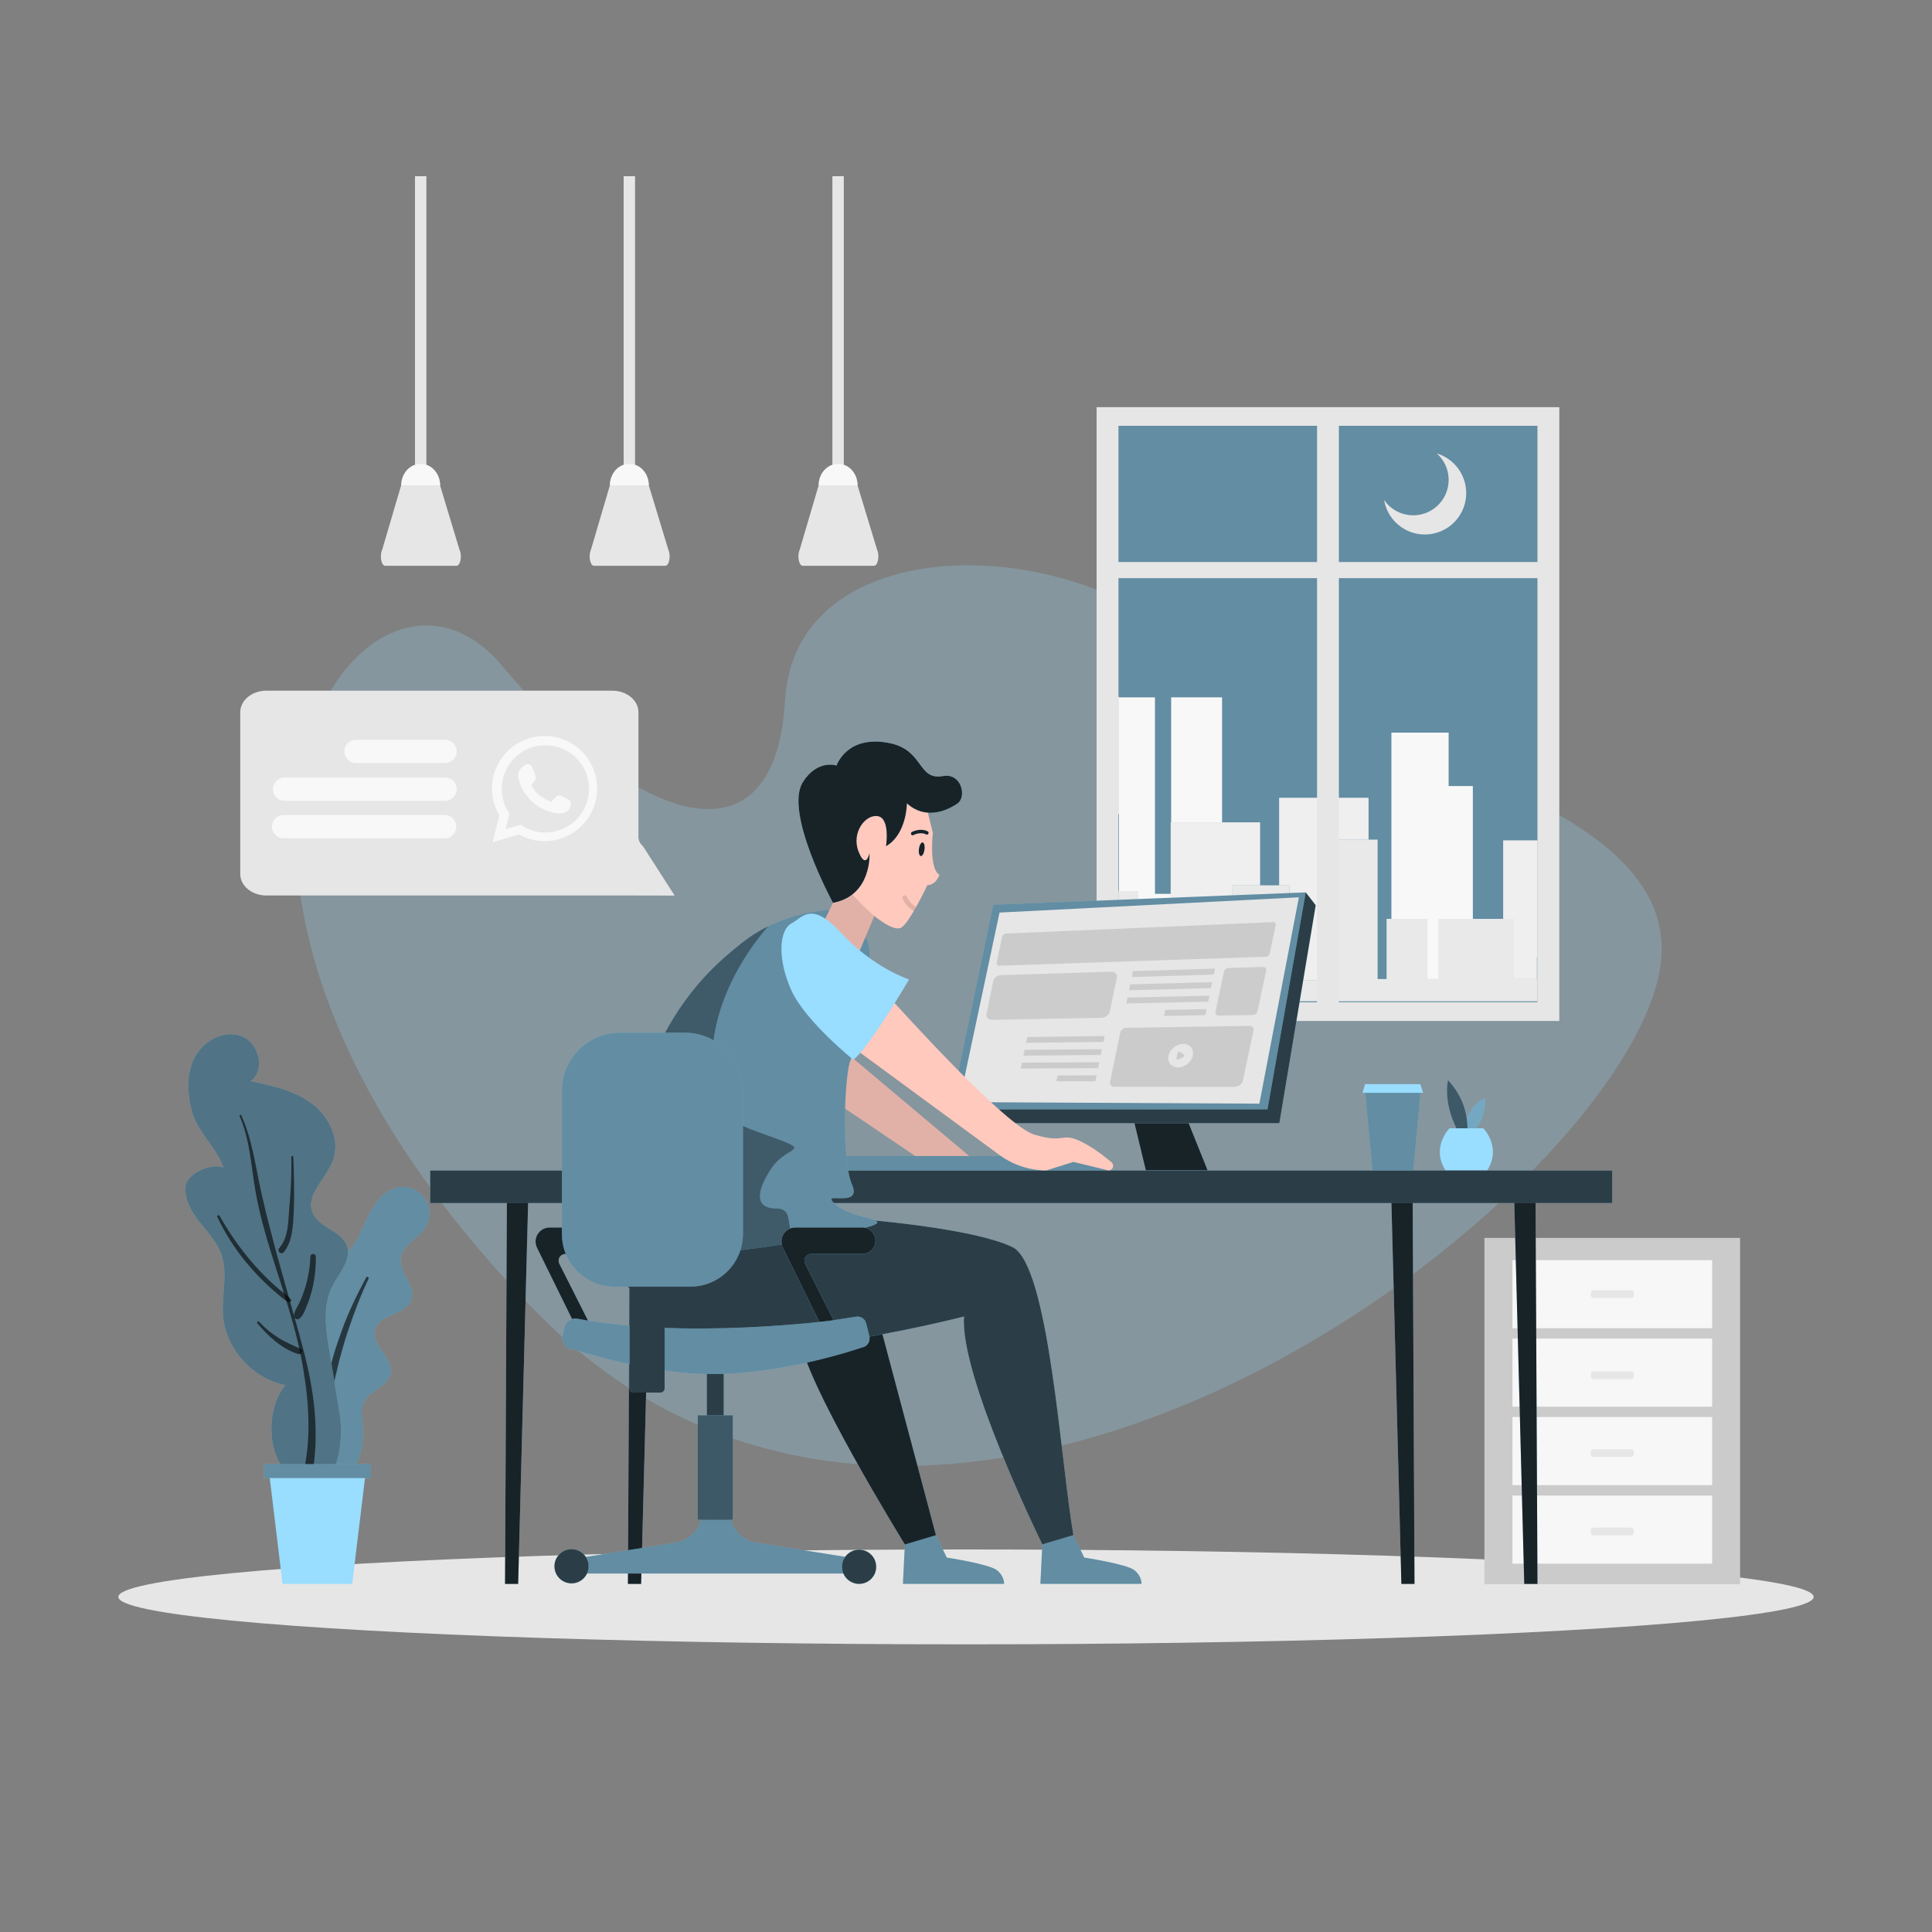 <?xml version="1.0" encoding="utf-8"?>
<!-- Generator: Adobe Illustrator 24.0.0, SVG Export Plug-In . SVG Version: 6.00 Build 0)  -->
<svg version="1.1" id="画布_1_" xmlns="http://www.w3.org/2000/svg" xmlns:xlink="http://www.w3.org/1999/xlink" x="0px" y="0px"
	 viewBox="0 0 2000 2000" style="enable-background:new 0 0 2000 2000;" xml:space="preserve">
<rect x="0" y="0" width="2000" height="2000" fill="#808080" stroke="none"/>
<style type="text/css">
	.st0{fill:#E6E6E6;}
	.st1{opacity:0.24;fill:#99DDFF;enable-background:new    ;}
	.st2{opacity:0.72;fill:#FFFFFF;enable-background:new    ;}
	.st3{opacity:0.72;}
	.st4{fill:#FFFFFF;}
	.st5{opacity:0.12;enable-background:new    ;}
	.st6{opacity:0.84;fill:#FFFFFF;enable-background:new    ;}
	.st7{fill:#99DDFF;}
	.st8{opacity:0.36;enable-background:new    ;}
	.st9{opacity:0.36;fill:#FFFFFF;enable-background:new    ;}
	.st10{opacity:0.12;fill:#FFFFFF;enable-background:new    ;}
	.st11{opacity:0.24;enable-background:new    ;}
	.st12{opacity:0.6;enable-background:new    ;}
	.st13{opacity:0.84;}
	.st14{opacity:0.72;enable-background:new    ;}
	.st15{opacity:0.12;fill:#070707;enable-background:new    ;}
	.st16{opacity:0.12;}
	.st17{fill:#070707;}
	.st18{opacity:0.84;enable-background:new    ;}
	.st19{fill:#FFC9BD;}
	.st20{clip-path:url(#SVGID_2_);}
	.st21{clip-path:url(#SVGID_4_);}
	.st22{opacity:0.48;enable-background:new    ;}
	.st23{fill-rule:evenodd;clip-rule:evenodd;fill:#99DDFF;}
</style>
<g id="元素-阴影">
	<ellipse class="st0" cx="1000" cy="1653.1" rx="877.5" ry="49.1"/>
</g>
<g id="背景-详细">
	<path class="st1" d="M1220.9,660.9c-127.3-109.7-398.5-110-408.3,64.6s-151.8,132.1-293.3-36.8s-416.3,207,35.5,669.1
		c424.7,434.4,1140.7-129.9,1164.7-362.9C1738.3,811.8,1348.2,770.6,1220.9,660.9z"/>
	<rect x="861.7" y="182.4" class="st0" width="11.8" height="359.5"/>
	<path class="st0" d="M867.6,480.2c-11.1,0-20.1,9.9-20.1,22.2h40.2C887.7,490.1,878.7,480.2,867.6,480.2L867.6,480.2z"/>
	<path class="st0" d="M887.7,502.3h-40.2l-19.7,66.9c-2.8,6.1-0.8,16.5,3.2,16.5h73.8c4,0,6-10.4,3.2-16.5L887.7,502.3z"/>
	<path class="st2" d="M867.6,480.2c-11.1,0-20.1,9.9-20.1,22.2h40.2C887.7,490.1,878.7,480.2,867.6,480.2L867.6,480.2z"/>
	<rect x="645.6" y="182.4" class="st0" width="11.8" height="359.5"/>
	<path class="st0" d="M651.5,480.2c-11.1,0-20.1,9.9-20.1,22.2h40.2C671.6,490.1,662.6,480.2,651.5,480.2z"/>
	<path class="st0" d="M671.6,502.3h-40.2l-19.7,66.9c-2.8,6.1-0.8,16.5,3.2,16.5h73.8c4,0,6-10.4,3.2-16.5L671.6,502.3z"/>
	<path class="st2" d="M651.5,480.2c-11.1,0-20.1,9.9-20.1,22.2h40.2C671.6,490.1,662.6,480.2,651.5,480.2z"/>
	<rect x="429.6" y="182.4" class="st0" width="11.8" height="359.5"/>
	<path class="st0" d="M435.5,480.2c-11.1,0-20.1,9.9-20.1,22.2h40.2C455.5,490.1,446.5,480.2,435.5,480.2z"/>
	<path class="st0" d="M455.5,502.3h-40.2l-19.7,66.9c-2.8,6.1-0.8,16.5,3.1,16.5h73.9c4,0,6-10.4,3.1-16.5L455.5,502.3z"/>
	<path class="st2" d="M435.5,480.2c-11.1,0-20.1,9.9-20.1,22.2h40.2C455.5,490.1,446.5,480.2,435.5,480.2z"/>
	<g id="Facebook">
		<path id="Shape-214" class="st0" d="M275.6,927h375l47.8,0.1L665.6,876c-2.9-2.4-4.6-5.9-4.7-9.6V737.3
			c0-12.3-12.1-22.3-26.9-22.3H275.6c-14.8,0-26.9,10-26.9,22.3v167.5C248.7,917,260.8,927,275.6,927z"/>
		<path id="Shape-216" class="st2" d="M461.1,789.9h-92.9c-6.7-0.2-11.9-5.7-11.7-12.4c0.2-6.4,5.3-11.5,11.7-11.7h92.9
			c6.7,0.2,11.9,5.7,11.7,12.4C472.6,784.6,467.5,789.7,461.1,789.9L461.1,789.9z"/>
		<path id="Shape-217" class="st2" d="M461.1,829H294.3c-6.7-0.2-11.9-5.7-11.7-12.4c0.2-6.4,5.3-11.5,11.7-11.7h166.8
			c6.7,0.2,11.9,5.7,11.7,12.4C472.6,823.7,467.5,828.8,461.1,829z"/>
		<path id="Shape-218" class="st2" d="M460.4,867.8H293.6c-6.7,0-12.1-5.4-12.1-12c0-6.7,5.4-12.1,12-12.1l0,0h166.8
			c6.7,0,12,5.4,12,12S467.1,867.8,460.4,867.8L460.4,867.8z"/>
	</g>
	<g id="Shape-19" class="st3">
		<path id="Path_831" class="st4" d="M563.8,761.9c-30.1,0-54.5,24.4-54.5,54.4c0,9.8,2.6,19.4,7.6,27.8l-6.9,27.7l27.3-7.9
			c26.3,14.6,59.5,5.1,74-21.2c14.6-26.3,5.1-59.5-21.2-74C582.2,764.3,573.1,761.9,563.8,761.9L563.8,761.9z M564.5,861.8
			c-9.2,0-18.1-2.8-25.6-8l-15.5,4.5l4-16c-14.2-20.5-9-48.7,11.5-62.9s48.7-9,62.9,11.5s9,48.7-11.5,62.9
			C582.6,859,573.7,861.8,564.5,861.8L564.5,861.8z"/>
		<path id="Path_832" class="st4" d="M550.1,812.1l1.9-2.2c1.1-1.2,2.7-2.4,2.7-4.2c0-1.7-0.4-3.4-1.1-4.9l-1.2-3
			c-0.6-1.9-1.5-3.8-2.6-5.4c-1.5-1.4-3.7-1.8-5.5-0.9c0,0-10.7,5.1-7.4,15.4c4.9,18.1,19.9,31.7,38.4,34.9c0,0,11.5,1.7,14.6-5.3
			c0.7-1.7,1.1-3.5,1-5.3c-0.2-1.5-1.2-2.8-2.5-3.4c-1.7-1-3.2-1.9-5.1-2.8c-1.7-0.8-3.6-2-5.5-1.5c-1.3,0.6-2.5,1.5-3.4,2.7
			c-1.3,1.3-2.5,2.6-3.8,3.9C570.6,830.2,554.4,824.2,550.1,812.1z"/>
	</g>
	<g id="_编组_">
		<rect x="1536.7" y="1281.5" class="st0" width="264.6" height="358.5"/>
		<rect x="1536.7" y="1281.5" class="st5" width="264.6" height="358.5"/>
		<rect x="1565.7" y="1304.5" class="st6" width="206.7" height="70.5"/>
		<path class="st0" d="M1691.4,1339.7c0,2.2-1,4-2.3,4H1649c-1.3,0-2.3-1.8-2.3-4l0,0c0-2.2,1-4,2.3-4h40.2
			C1690.4,1335.7,1691.4,1337.5,1691.4,1339.7L1691.4,1339.7z"/>
		<rect x="1565.7" y="1385.7" class="st6" width="206.7" height="70.5"/>
		<path class="st0" d="M1691.4,1423.6c0,2.2-1,4-2.3,4H1649c-1.3,0-2.3-1.8-2.3-4l0,0c0-2.2,1-4,2.3-4h40.2
			C1690.4,1419.6,1691.4,1421.4,1691.4,1423.6L1691.4,1423.6z"/>
		<rect x="1565.7" y="1466.9" class="st6" width="206.7" height="70.5"/>
		<path class="st0" d="M1691.4,1504.2c0,2.2-1,4-2.3,4H1649c-1.3,0-2.3-1.8-2.3-4l0,0c0-2.2,1-4,2.3-4h40.2
			C1690.4,1500.2,1691.4,1502,1691.4,1504.2L1691.4,1504.2z"/>
		<rect x="1565.7" y="1548.2" class="st6" width="206.7" height="70.5"/>
		<path class="st0" d="M1691.4,1585.4c0,2.2-1,4-2.3,4H1649c-1.3,0-2.3-1.8-2.3-4l0,0c0-2.2,1-4,2.3-4h40.2
			C1690.4,1581.4,1691.4,1583.2,1691.4,1585.4L1691.4,1585.4z"/>
	</g>
	<rect x="1157.8" y="440.8" class="st7" width="433.8" height="596.7"/>
	<rect x="1157.8" y="440.8" class="st8" width="433.8" height="596.7"/>
	<polygon class="st0" points="1265,851.3 1265,722 1244.4,722 1212.5,722 1212.5,851.3 	"/>
	<polygon class="st0" points="1158.4,922.4 1178.4,922.4 1178.4,975.2 1211.9,975.2 1211.9,925.4 1195.5,925.4 1195.5,722 
		1158.4,722 1157.8,720.9 1157.8,842.6 1158.4,842.6 	"/>
	<polygon class="st0" points="1212.5,851.3 1211.9,851.3 1211.9,925.4 1211.9,975.2 1215.8,975.2 1215.8,940.4 1275.3,940.4 
		1275.3,916.5 1304.4,916.5 1304.4,851.3 1275.7,851.3 1265,851.3 	"/>
	<polygon class="st0" points="1334.8,1014.6 1384.4,1014.6 1384.4,869.2 1416.7,869.2 1416.7,825.9 1324.2,825.9 1324.2,916.5 
		1334.8,916.5 	"/>
	<polygon class="st0" points="1556.1,951.2 1566.5,951.2 1566.5,1013.5 1590.8,1013.5 1590.8,990.7 1591.6,990.7 1591.6,870 
		1556.1,870 	"/>
	<polygon class="st0" points="1477.1,1013.5 1489.4,1013.5 1489.4,951.2 1524.6,951.2 1524.6,813.8 1507.9,813.8 1499.5,813.8 
		1499.5,758.4 1440.5,758.4 1440.5,777 1440.5,951.2 1477.1,951.2 	"/>
	<polygon class="st0" points="1590.8,1013.5 1566.5,1013.5 1566.5,951.2 1556.1,951.2 1524.6,951.2 1489.4,951.2 1489.4,1013.5 
		1477.1,1013.5 1477.1,951.2 1440.5,951.2 1435.4,951.2 1435.4,1008.5 1435.4,1013.5 1426.1,1013.5 1426.1,1008.5 1426.1,869.2 
		1416.7,869.2 1384.4,869.2 1384.4,1014.6 1334.8,1014.6 1334.8,916.5 1324.2,916.5 1304.4,916.5 1275.3,916.5 1275.3,940.4 
		1215.8,940.4 1215.8,975.2 1211.9,975.2 1178.4,975.2 1178.4,922.4 1158.4,922.4 1157.8,922.4 1157.8,1036.5 1591.6,1036.5 
		1591.6,990.7 1590.8,990.7 	"/>
	<polygon class="st2" points="1265,851.3 1265,722 1244.4,722 1212.5,722 1212.5,851.3 	"/>
	<polygon class="st2" points="1158.4,922.4 1178.4,922.4 1178.4,975.2 1211.9,975.2 1211.9,925.4 1195.5,925.4 1195.5,722 
		1158.4,722 1157.8,720.9 1157.8,842.6 1158.4,842.6 	"/>
	<polygon class="st9" points="1212.5,851.3 1211.9,851.3 1211.9,925.4 1211.9,975.2 1215.8,975.2 1215.8,940.4 1275.3,940.4 
		1275.3,916.5 1304.4,916.5 1304.4,851.3 1275.7,851.3 1265,851.3 	"/>
	<polygon class="st9" points="1334.8,1014.6 1384.4,1014.6 1384.4,869.2 1416.7,869.2 1416.7,825.9 1324.2,825.9 1324.2,916.5 
		1334.8,916.5 	"/>
	<polygon class="st9" points="1556.1,951.2 1566.5,951.2 1566.5,1013.5 1590.8,1013.5 1590.8,990.7 1591.6,990.7 1591.6,870 
		1556.1,870 	"/>
	<polygon class="st2" points="1477.1,1013.5 1489.4,1013.5 1489.4,951.2 1524.6,951.2 1524.6,813.8 1507.9,813.8 1499.5,813.8 
		1499.5,758.4 1440.5,758.4 1440.5,777 1440.5,951.2 1477.1,951.2 	"/>
	<polygon class="st10" points="1590.8,1013.5 1566.5,1013.5 1566.5,951.2 1556.1,951.2 1524.6,951.2 1489.4,951.2 1489.4,1013.5 
		1477.1,1013.5 1477.1,951.2 1440.5,951.2 1435.4,951.2 1435.4,1008.5 1435.4,1013.5 1426.1,1013.5 1426.1,1008.5 1426.1,869.2 
		1416.7,869.2 1384.4,869.2 1384.4,1014.6 1334.8,1014.6 1334.8,916.5 1324.2,916.5 1304.4,916.5 1275.3,916.5 1275.3,940.4 
		1215.8,940.4 1215.8,975.2 1211.9,975.2 1178.4,975.2 1178.4,922.4 1158.4,922.4 1157.8,922.4 1157.8,1036.5 1591.6,1036.5 
		1591.6,990.7 1590.8,990.7 	"/>
	<path class="st0" d="M1135.2,421.5v635.4h479V421.5H1135.2z M1386,598.5h205.6v439H1386V598.5z M1386,440.8h205.6v141H1386V440.8z
		 M1157.8,598.5h205.6v439.1h-205.6V598.5z M1157.8,440.8h205.6v141h-205.6V440.8z"/>
	<path class="st0" d="M1487.4,469.4c15.1,13.5,16.4,36.7,2.9,51.8s-36.7,16.4-51.8,2.9c-2.1-1.9-4-4.1-5.7-6.4
		c4,23.3,26.1,39,49.4,35s39-26.1,35-49.4C1514.5,487.2,1502.9,474.1,1487.4,469.4z"/>
</g>
<g id="元素-摆件">
	<path class="st7" d="M1513.4,1177.9c0,0,24.5-6.1,24-41C1537.4,1136.9,1517.3,1142.7,1513.4,1177.9z"/>
	<path class="st11" d="M1513.4,1177.9c0,0,24.5-6.1,24-41C1537.4,1136.9,1517.3,1142.7,1513.4,1177.9z"/>
	<path class="st7" d="M1517.3,1184.1c0,0,10.5-34.9-18.3-66C1499,1118,1491.2,1147.3,1517.3,1184.1z"/>
	<path class="st12" d="M1517.3,1184.1c0,0,10.5-34.9-18.3-66C1499,1118,1491.2,1147.3,1517.3,1184.1z"/>
	<path class="st7" d="M1500.5,1168h35c0,0,19.5,19.5,4,43.6h-43.1C1481,1187.5,1500.5,1168,1500.5,1168z"/>
	<polygon class="st7" points="1420.8,1211.7 1463,1211.7 1470.8,1127.4 1413,1127.4 	"/>
	<polygon class="st8" points="1420.8,1211.7 1463,1211.7 1470.8,1127.4 1413,1127.4 	"/>
	<polygon class="st7" points="1413.1,1122.3 1470.3,1122.3 1473.2,1131.3 1410.5,1131.3 	"/>
</g>
<g id="元素-电脑">
	<polygon class="st7" points="1186.4,1052.8 1250.2,1211.7 1186.2,1211.7 1152.8,1073.3 	"/>
	<g class="st13">
		<polygon points="1186.4,1052.8 1250.2,1211.7 1186.2,1211.7 1152.8,1073.3 		"/>
	</g>
	<polygon class="st7" points="1351.7,923.8 1362,937.1 1324.4,1162.7 996.7,1162.7 984,1148.4 	"/>
	<polygon class="st14" points="1351.7,923.8 1362,937.1 1324.4,1162.7 996.7,1162.7 984,1148.4 	"/>
	<polygon class="st7" points="984,1148.4 1312.1,1148.4 1351.7,923.8 1028.2,936.6 	"/>
	<polygon class="st8" points="984,1148.4 1312.1,1148.4 1351.7,923.8 1028.2,936.6 	"/>
	<rect x="865.7" y="1196.7" class="st7" width="278.7" height="15"/>
	<polygon class="st0" points="993,1140.9 1303.7,1142.5 1344.6,928.9 1034.7,944.7 	"/>
	<polygon class="st15" points="1062.2,1079.5 1142.3,1078.6 1143.6,1072.5 1063.4,1073.5 	"/>
	<polygon class="st15" points="1059.4,1092.8 1139.5,1092.1 1140.8,1086.1 1060.7,1086.8 	"/>
	<polygon class="st15" points="1056.7,1106.1 1136.7,1105.7 1138,1099.6 1057.9,1100.1 	"/>
	<polygon class="st15" points="1093.5,1119.3 1133.9,1119.3 1135.2,1113.2 1094.8,1113.3 	"/>
	<g class="st16">
		<path class="st17" d="M1261.4,1051.4l35.5-0.7c2.3-0.1,4.3-1.7,4.9-3.9l8.9-42.1c0.4-2.1-1.1-3.8-3.3-3.7l-35.6,1.1
			c-2.3,0.1-4.2,1.7-4.8,3.9l-8.7,41.6c-0.4,1.6,0.6,3.2,2.2,3.6C1260.7,1051.4,1261.1,1051.4,1261.4,1051.4z"/>
		<polygon class="st17" points="1171.6,1011.4 1256.5,1008.9 1257.8,1002.7 1172.8,1005.3 		"/>
		<polygon class="st17" points="1168.7,1025.1 1253.6,1022.9 1254.9,1016.7 1170,1019 		"/>
		<polygon class="st17" points="1165.9,1038.8 1250.7,1036.9 1252,1030.7 1167.2,1032.7 		"/>
		<polygon class="st17" points="1204.9,1051.7 1247.7,1050.9 1249,1044.6 1206.2,1045.5 		"/>
	</g>
	<g class="st16">
		<path class="st17" d="M1026.3,1055.7l114.4-2.1c3.9-0.2,7.2-2.9,8.2-6.7l7.2-34.6c0.8-3.6-1.7-6.5-5.5-6.4l-114.8,3.6
			c-3.7,0.3-6.9,2.9-7.7,6.5l-6.8,33.4c-0.7,2.7,1,5.4,3.6,6.1C1025.3,1055.7,1025.8,1055.7,1026.3,1055.7z"/>
	</g>
	<path class="st15" d="M1034.3,999.7l275.9-9.3c2-0.1,3.7-1.4,4.2-3.3l6.2-29.5c0.3-1.4-0.5-2.7-1.9-3c-0.3-0.1-0.6-0.1-0.9,0
		l-276.7,11.8c-1.8,0.2-3.2,1.4-3.7,3.1l-5.6,27.4c-0.3,1.2,0.4,2.5,1.6,2.8C1033.8,999.7,1034.1,999.7,1034.3,999.7z"/>
	<path class="st15" d="M1153.2,1125l124.8,0.1c4,0,7.9-3,8.7-6.7l10.9-51.4c0.6-2.8-1.4-5.1-4.5-5l-127.2,2c-2.9,0.1-5.5,2.1-6.2,5
		l-10.6,51.1c-0.5,2.2,0.8,4.3,3,4.8C1152.4,1125,1152.8,1125,1153.2,1125z"/>
	<path class="st0" d="M1209.6,1092.9c-1.4,6.7,3.1,12.1,10,12.1s13.8-5.5,15.2-12.3s-3.1-12.2-10.1-12.1S1211,1086.2,1209.6,1092.9z
		"/>
	<path class="st15" d="M1217.9,1095.3l1.2-5c0.3-1.1,1.4-1.7,2.4-1.4c0.1,0,0.2,0.1,0.3,0.1l3.6,2.6c0.9,0.6,0.6,2-0.6,2.7l-4.8,2.4
		C1218.8,1097.2,1217.6,1096.5,1217.9,1095.3z"/>
	<rect x="865.7" y="1196.7" class="st8" width="278.7" height="15"/>
</g>
<g id="元素-桌子">
	<polygon class="st7" points="536.4,1639.7 522.8,1639.7 524.7,1245.3 546.7,1245.3 	"/>
	<polygon class="st7" points="1577.9,1639.7 1591.6,1639.7 1589.6,1245.3 1567.6,1245.3 	"/>
	<polygon class="st7" points="663.7,1639.7 650,1639.7 652,1245.3 674,1245.3 	"/>
	<polygon class="st7" points="1450.7,1639.7 1464.3,1639.7 1462.4,1245.3 1440.4,1245.3 	"/>
	<rect x="445.3" y="1211.7" class="st7" width="1223.7" height="33.7"/>
	<g class="st13">
		<polygon points="536.4,1639.7 522.8,1639.7 524.7,1245.3 546.7,1245.3 		"/>
		<g>
			<polygon points="1577.9,1639.7 1591.6,1639.7 1589.6,1245.3 1567.6,1245.3 			"/>
		</g>
	</g>
	<g class="st13">
		<polygon points="663.7,1639.7 650,1639.7 652,1245.3 674,1245.3 		"/>
		<g>
			<polygon points="1450.7,1639.7 1464.3,1639.7 1462.4,1245.3 1440.4,1245.3 			"/>
		</g>
	</g>
	<rect x="445.3" y="1211.7" class="st14" width="1223.7" height="33.7"/>
</g>
<g id="人物-大卫">
	<path class="st7" d="M912.7,1378.1l56.2,211.1l-32.2,9.6c0,0-106.8-172.9-108.4-214.7S912.7,1378.1,912.7,1378.1z"/>
	<path class="st7" d="M936.7,1598.8l-2,40.8h104.7c0,0,0.6-7.7-7.3-14.1s-52-13.1-52-13.1l-11.2-23.3L936.7,1598.8z"/>
	<path class="st18" d="M912.7,1378.1l56.2,211.1l-32.2,9.6c0,0-106.8-172.9-108.4-214.7S912.7,1378.1,912.7,1378.1z"/>
	<path class="st8" d="M936.7,1598.8l-2,40.8h104.7c0,0,0.6-7.7-7.3-14.1s-52-13.1-52-13.1l-11.2-23.3L936.7,1598.8z"/>
	<path class="st7" d="M799.6,1253.2l107,10.4c0,0,103.6,8.9,141.5,27.4s49.8,222.1,63.1,298.1l-32.2,9.6c0,0-86-174.7-81-235.9
		c0,0-270.8,70.3-319.6,10.7s-35.2-79.1-35.2-79.1"/>
	<path class="st7" d="M1079,1598.8l-2,40.8h104.7c0,0,0.6-7.7-7.3-14.1s-52-13.1-52-13.1l-11.2-23.3L1079,1598.8z"/>
	<path class="st14" d="M799.6,1253.2l107,10.4c0,0,103.6,8.9,141.5,27.4s49.8,222.1,63.1,298.1l-32.2,9.6c0,0-86-174.7-81-235.9
		c0,0-270.8,70.3-319.6,10.7s-35.2-79.1-35.2-79.1"/>
	<path class="st8" d="M1079,1598.8l-2,40.8h104.7c0,0,0.6-7.7-7.3-14.1s-52-13.1-52-13.1l-11.2-23.3L1079,1598.8z"/>
	<polygon class="st19" points="1003.3,1196.7 947.5,1196.7 787.9,1088.8 800.2,1026 	"/>
	<g class="st16">
		<polygon points="1003.3,1196.7 947.5,1196.7 787.9,1088.8 800.2,1026 		"/>
	</g>
	<path class="st7" d="M892.5,968.2c-22.7-5.7-34.2-26.1-34.2-26.1s-48.4,0.8-90.2,33.9s-128.8,107.9-128.8,328
		c0,0,106.8-2.2,211.3-23.1s39.5-13.9,16.3-32.5s26.7,4.6,15.1-22.1s-7.4-117.1-1.5-128.7C880.5,1097.5,915.2,973.8,892.5,968.2z"/>
	<g>
		<g>
			<g>
				<defs>
					<path id="SVGID_1_" d="M892.5,968.2c-22.7-5.7-34.2-26.1-34.2-26.1s-48.4,0.8-90.2,33.9s-128.8,107.9-128.8,328
						c0,0,106.8-2.2,211.3-23.1s39.5-13.9,16.3-32.5s26.7,4.6,15.1-22.1s-7.4-117.1-1.5-128.7C880.5,1097.5,915.2,973.8,892.5,968.2
						z"/>
				</defs>
				<clipPath id="SVGID_2_">
					<use xlink:href="#SVGID_1_"  style="overflow:visible;"/>
				</clipPath>
				<g class="st20">
					<path class="st8" d="M795.5,958.7c0,0-52,54.8-57.8,126.4s16.3,75.6,60.4,91.6s17.1,8.7,1.2,31.7s-19.4,42.7,4.4,42.7
						s0.9,32.1,33.1,32.2l0,0v22.1H643.2V973.6L795.5,958.7"/>
				</g>
			</g>
		</g>
	</g>
	<path class="st8" d="M892.5,968.2c-22.7-5.7-34.2-26.1-34.2-26.1s-48.4,0.8-90.2,33.9s-128.8,107.9-128.8,328
		c0,0,106.8-2.2,211.3-23.1s39.5-13.9,16.3-32.5s26.7,4.6,15.1-22.1s-7.4-117.1-1.5-128.7C880.5,1097.5,915.2,973.8,892.5,968.2z"/>
	<path class="st19" d="M905.6,1025.5c1.2-2.4,4.1-3.3,6.5-2.2c0.5,0.3,1,0.6,1.4,1.1c23.5,26.2,127.9,141.4,157.1,150.1
		c33,9.8,27.3-2.8,48,7c12,5.7,24,14.9,32,21.6c2,1.7,2.3,4.7,0.6,6.8c-0.9,1.1-2.3,1.7-3.7,1.7l-36.3-8.8l-27.9,8.8
		c-17.5,0-34.5-5.6-48.6-15.9l-153.3-112.6c-1.9-1.4-2.5-3.9-1.5-6L905.6,1025.5z"/>
	<path class="st19" d="M965.7,862.2c0,0-4.3,37,6.8,43.3c0,0-3.1,10.5-12.5,10.8c0,0-18.8,39.9-27.3,44.1s-27.6-12.3-27.6-12.3
		l-15.1,36c0,0-33.3-8.5-40.7-22.8l13.1-26.8L888.6,816l67.2,6L965.7,862.2z"/>
	<g>
		<g>
			<g>
				<defs>
					<path id="SVGID_3_" d="M965.7,862.2c0,0-4.3,37,6.8,43.3c0,0-3.1,10.5-12.5,10.8c0,0-18.8,39.9-27.3,44.1s-27.6-12.3-27.6-12.3
						l-15.1,36c0,0-33.3-8.5-40.7-22.8l13.1-26.8L888.6,816l67.2,6L965.7,862.2z"/>
				</defs>
				<clipPath id="SVGID_4_">
					<use xlink:href="#SVGID_3_"  style="overflow:visible;"/>
				</clipPath>
				<g class="st21">
					<path class="st5" d="M918.2,1016.7L905,948.2c0,0-29-24.7-33.3-39.2s-22.5,37.5-22.5,37.5L918.2,1016.7z"/>
					<path class="st5" d="M963.1,943.8c0-1.4-1-2.5-2.4-2.6c-9.4,0.9-18.3-4.4-22-13c-0.6-1.2-2.1-1.7-3.3-1.1
						c-1.2,0.7-1.6,2.2-1,3.3c4.5,10.2,15,16.5,26.2,15.7C961.9,946.2,963,945.1,963.1,943.8z"/>
				</g>
			</g>
		</g>
	</g>
	<path class="st7" d="M866,792.5c0,0,10.6-32.3,55-23.2c35.7,7.3,28.6,38.9,55.3,34.1c19.1-3.5,24.7,21.7,14.8,28.4
		c-11.7,8-33.4,16.9-52.3-0.2c0,0,0,31.9-21.6,44.4c0,0,4.5-28.8-8.4-31.1s-27.7,17.1-20.1,36.5s11.4,1.9,11.4,1.9
		s2.7,43.7-37.8,51.3c0,0-50.9-93.6-31.2-124.9C846.2,785.7,866,792.5,866,792.5z"/>
	<ellipse transform="matrix(0.134 -0.991 0.991 0.134 -44.547 1706.592)" class="st7" cx="953.8" cy="878.8" rx="7.1" ry="2.9"/>
	<path class="st7" d="M944.8,864.7c-1,0-1.8-0.8-1.8-1.8c0-0.7,0.4-1.3,0.9-1.6c0.4-0.2,9-4.7,16.7-0.5c0.8,0.6,0.9,1.7,0.3,2.5
		c-0.5,0.6-1.3,0.8-2,0.6c-6-3.3-13.3,0.5-13.3,0.5C945.4,864.6,945.1,864.7,944.8,864.7z"/>
	<path class="st7" d="M819.3,955.9c12-6.4,20.5-23.6,51.6,10c33.7,36.4,70.2,48,70.2,48s-41.4,70.6-57.7,83.2
		c0,0-49.4-39.6-64.1-71.7S806.4,962.8,819.3,955.9z"/>
	<path class="st18" d="M866,792.5c0,0,10.6-32.3,55-23.2c35.7,7.3,28.6,38.9,55.3,34.1c19.1-3.5,24.7,21.7,14.8,28.4
		c-11.7,8-33.4,16.9-52.3-0.2c0,0,0,31.9-21.6,44.4c0,0,4.5-28.8-8.4-31.1s-27.7,17.1-20.1,36.5s11.4,1.9,11.4,1.9
		s2.7,43.7-37.8,51.3c0,0-50.9-93.6-31.2-124.9C846.2,785.7,866,792.5,866,792.5z"/>
	
		<ellipse transform="matrix(0.134 -0.991 0.991 0.134 -44.547 1706.592)" class="st18" cx="953.8" cy="878.8" rx="7.1" ry="2.9"/>
	<path class="st18" d="M944.8,864.7c-1,0-1.8-0.8-1.8-1.8c0-0.7,0.4-1.3,0.9-1.6c0.4-0.2,9-4.7,16.7-0.5c0.8,0.6,0.9,1.7,0.3,2.5
		c-0.5,0.6-1.3,0.8-2,0.6c-6-3.3-13.3,0.5-13.3,0.5C945.4,864.6,945.1,864.7,944.8,864.7z"/>
</g>
<g id="元素-花盆">
	<path class="st7" d="M306.7,1431.7c-1-24.1-2.1-48.2-0.9-72.3c0.8-14.9,3-31.1,13.9-41.2c10.1-9.5,25.4-11.4,36.5-19.6
		c12.3-9.2,17.8-24.5,24.4-38.4s16.5-28.3,31.5-31s29.3,7.2,32,22.1c1.3,7.2-0.3,14.7-4.5,20.7c-7.5,10.7-22.7,16.6-24.7,29.5
		c-2.5,15.4,16.1,29.5,10.9,44.1c-5.7,15.9-33.4,14.7-37.8,31c-4.3,16,19.5,29.1,16.2,45.4c-2.6,13.1-20.5,16.9-27,28.6
		c-4.8,8.7-2.2,19.4-1.5,29.4c1.5,24-8.5,47.3-27,62.6c-8.2,6.7-19,11.7-29.1,8.7c-11.7-3.4-18.3-16.7-18.1-28.9
		c0.3-13.4,7.6-24.6,7.7-37.9C309.4,1467,307.4,1449.1,306.7,1431.7z"/>
	<path class="st8" d="M306.7,1431.7c-1-24.1-2.1-48.2-0.9-72.3c0.8-14.9,3-31.1,13.9-41.2c10.1-9.5,25.4-11.4,36.5-19.6
		c12.3-9.2,17.8-24.5,24.4-38.4s16.5-28.3,31.5-31s29.3,7.2,32,22.1c1.3,7.2-0.3,14.7-4.5,20.7c-7.5,10.7-22.7,16.6-24.7,29.5
		c-2.5,15.4,16.1,29.5,10.9,44.1c-5.7,15.9-33.4,14.7-37.8,31c-4.3,16,19.5,29.1,16.2,45.4c-2.6,13.1-20.5,16.9-27,28.6
		c-4.8,8.7-2.2,19.4-1.5,29.4c1.5,24-8.5,47.3-27,62.6c-8.2,6.7-19,11.7-29.1,8.7c-11.7-3.4-18.3-16.7-18.1-28.9
		c0.3-13.4,7.6-24.6,7.7-37.9C309.4,1467,307.4,1449.1,306.7,1431.7z"/>
	<path class="st12" d="M379,1322.5c-9.3,17.4-18,35.1-24.7,53.6c-6.6,18.3-13.3,37.8-15.6,57.2c-0.4,3.6,5.1,4,6.1,0.8
		c2.7-9,4.5-18.4,6.9-27.6c2.5-9.4,5.2-18.8,8.3-28c6.2-18.5,13-37,21.5-54.6C382.4,1322.3,379.9,1320.8,379,1322.5z"/>
	<path class="st7" d="M295.6,1433.8c-34.4-6.4-62.4-37.9-64.8-72.8c-1.4-21.1,5.4-43.1-1.8-63c-4.6-12.6-14.3-22.6-22.6-33.2
		s-15.7-23.2-14.4-36.6s27-24.7,39.4-19.6c-6.1-18.6-26.6-37.1-32-55.9s-7-39.7,1.7-57.2s29.9-29.6,48.3-23.1s25.9,35,10.2,46.8
		c22,4.7,44.8,9.6,62.9,23s30.1,37.8,22.2,58.9c-7.1,19.1-29.1,36.2-20.9,54.8c6.6,15.1,29.6,18,35.2,33.6
		c5.3,14.7-8.2,28.5-15.2,42.5c-10,19.9-6.6,43.7-3,65.7l11,67.2c4.5,27.4-2.4,91.7-45.5,66.8
		C274.9,1513.7,274.3,1458.3,295.6,1433.8z"/>
	<path class="st22" d="M295.6,1433.8c-34.4-6.4-62.4-37.9-64.8-72.8c-1.4-21.1,5.4-43.1-1.8-63c-4.6-12.6-14.3-22.6-22.6-33.2
		s-15.7-23.2-14.4-36.6s27-24.7,39.4-19.6c-6.1-18.6-26.6-37.1-32-55.9s-7-39.7,1.7-57.2s29.9-29.6,48.3-23.1s25.9,35,10.2,46.8
		c22,4.7,44.8,9.6,62.9,23s30.1,37.8,22.2,58.9c-7.1,19.1-29.1,36.2-20.9,54.8c6.6,15.1,29.6,18,35.2,33.6
		c5.3,14.7-8.2,28.5-15.2,42.5c-10,19.9-6.6,43.7-3,65.7l11,67.2c4.5,27.4-2.4,91.7-45.5,66.8
		C274.9,1513.7,274.3,1458.3,295.6,1433.8z"/>
	<path class="st12" d="M324.8,1452.3c-2.8-24.1-8.5-47.6-15-71c-13.5-48.7-28.1-97-39.2-146.3c-6.1-27-9.3-55-20.8-80.4
		c-0.5-1.2-2.2-0.2-1.7,1c10.4,23.7,11.7,49.5,15.9,74.7c4,24.1,10.7,47.6,18,70.9s15.2,46.6,21.7,70.3c6.7,23.9,11.4,48.4,14,73.1
		c1.4,13.3,1.9,26.7,1.5,40c-0.2,6.4-0.7,12.9-1.5,19.3c-0.8,6.7-2.6,13.4-1.4,20.1c0.5,2.5,4.1,2.7,5.3,0.7
		c3.1-5.1,3.5-11,4.1-16.9c0.6-6.2,1-12.3,1-18.5C326.9,1476.9,326.3,1464.6,324.8,1452.3z"/>
	<path class="st12" d="M303.6,1197.6c0-0.6-0.5-1-1-1s-1,0.5-1,1c0.3,17.1-0.4,34.2-2,51.2c-1.3,14.2-0.5,31.8-10.5,43.2
		c-3,3.4,2.2,7.6,5,3.9c9.1-12,9.3-28.4,10-42.8C304.9,1234.7,304.3,1216,303.6,1197.6z"/>
	<path class="st12" d="M301,1344.9c-3.2-3.5-7.4-6.3-11.1-9.4s-6.9-6-10.3-9.2c-6.9-6.5-13.4-13.3-19.5-20.5
		c-12.4-14.6-23.4-30.4-32.8-47.2c-0.9-1.5-3-0.2-2.3,1.3c8.3,17.5,18.8,33.8,31.3,48.6c6.2,7.4,12.9,14.5,19.9,21.1
		c3.5,3.3,7.1,6.6,10.9,9.7c3.6,3,7.3,6.5,11.5,8.6c1,0.5,2.2,0,2.6-1C301.6,1346.3,301.5,1345.4,301,1344.9z"/>
	<path class="st12" d="M311.3,1396.5c-7.7-3.8-15.5-6.8-22.8-11.4c-7.5-4.7-14.4-10.4-20.4-16.9c-1-1.1-2.6,0.5-1.7,1.7
		c11,13.2,25.8,26.8,42.6,31.9C312.1,1402.7,314.2,1397.9,311.3,1396.5z"/>
	<path class="st12" d="M326.9,1300.8c-0.1-3.6-5.4-3.6-5.6,0c-0.4,10.9-2.2,21.8-5.4,32.2c-1.6,5.2-3.5,10.2-5.7,15.1
		c-2,4.4-5.6,9-5.9,14c-0.2,2.6,3.2,4.6,5.4,3.1c4.1-2.9,5.9-8.6,7.8-13.2c2.3-5.5,4.1-11.2,5.6-17
		C325.8,1323.9,327.1,1312.4,326.9,1300.8z"/>
	<polygon class="st23" points="364.6,1639.7 292.5,1639.7 278.6,1524.8 378.5,1524.8 	"/>
	<rect x="273.1" y="1515.7" class="st7" width="110.8" height="14.4"/>
	<rect x="273.1" y="1515.7" class="st8" width="110.8" height="14.4"/>
</g>
<g id="元素-椅子">
	<rect x="731.7" y="1404.5" class="st7" width="17.5" height="168.7"/>
	<rect x="731.7" y="1404.5" class="st14" width="17.5" height="168.7"/>
	<path class="st7" d="M555.9,1291.7l43.4,88.2h15.9l-36.2-71.7c-1.7-3.4-0.4-7.6,3.1-9.3c1-0.5,2-0.8,3.1-0.8h52.9
		c7.6,0,13.7-6.1,13.7-13.7l0,0c0-7.6-6.1-13.7-13.7-13.7H569c-8,0-14.6,6.5-14.6,14.5C554.4,1287.4,554.9,1289.6,555.9,1291.7z"/>
	<path class="st18" d="M555.9,1291.7l43.4,88.2h15.9l-36.2-71.7c-1.7-3.4-0.4-7.6,3.1-9.3c1-0.5,2-0.8,3.1-0.8h52.9
		c7.6,0,13.7-6.1,13.7-13.7l0,0c0-7.6-6.1-13.7-13.7-13.7H569c-8,0-14.6,6.5-14.6,14.5C554.4,1287.4,554.9,1289.6,555.9,1291.7z"/>
	<path class="st7" d="M810.4,1291.7l43.4,88.2h15.9l-36.2-71.7c-1.7-3.4-0.4-7.6,3.1-9.3c1-0.5,2-0.8,3.1-0.8h52.9
		c7.6,0,13.7-6.1,13.7-13.7l0,0l0,0c0-7.6-6.1-13.7-13.7-13.7l0,0h-69.1c-8,0-14.5,6.5-14.5,14.5
		C809,1287.4,809.5,1289.7,810.4,1291.7z"/>
	<path class="st18" d="M810.4,1291.7l43.4,88.2h15.9l-36.2-71.7c-1.7-3.4-0.4-7.6,3.1-9.3c1-0.5,2-0.8,3.1-0.8h52.9
		c7.6,0,13.7-6.1,13.7-13.7l0,0l0,0c0-7.6-6.1-13.7-13.7-13.7l0,0h-69.1c-8,0-14.5,6.5-14.5,14.5
		C809,1287.4,809.5,1289.7,810.4,1291.7z"/>
	<path class="st7" d="M879.1,1612.3L783,1597c-12.7-2-23-11.4-26.3-23.8h-31l-0.1,0.2v-0.1c-3.3,12.4-13.6,21.6-26.2,23.6
		l-96.1,15.3c-6.1,1-10.5,6.2-10.5,12.3v4.4h296.9v-4.4C889.6,1618.4,885.2,1613.2,879.1,1612.3z"/>
	<path class="st7" d="M900,1383.3l-3.3-13.3c-1.2-4.7-5.8-7.8-10.6-7l-26.3,4.1c0,0-150.1,19.6-262.2-2c-5.9-1.1-11.6,2.6-13,8.5
		l-2.2,9.2c-1.4,6,2.3,12.1,8.3,13.6c0.2,0,0.3,0.1,0.5,0.1c13.5,2.7,81.8,26.9,149.9,25.9c75.6-1,150.9-27.4,150.9-27.4
		c5.2-0.7,8.8-5.4,8.1-10.6C900.2,1384.1,900.1,1383.7,900,1383.3z"/>
	<rect x="722.3" y="1465.1" class="st7" width="36.3" height="108.1"/>
	<path class="st8" d="M879.1,1612.3L783,1597c-12.7-2-23-11.4-26.3-23.8h-31l-0.1,0.2v-0.1c-3.3,12.4-13.6,21.6-26.2,23.6
		l-96.1,15.3c-6.1,1-10.5,6.2-10.5,12.3v4.4h296.9v-4.4C889.6,1618.4,885.2,1613.2,879.1,1612.3z"/>
	<path class="st8" d="M900,1383.3l-3.3-13.3c-1.2-4.7-5.8-7.8-10.6-7l-26.3,4.1c0,0-150.1,19.6-262.2-2c-5.9-1.1-11.6,2.6-13,8.5
		l-2.2,9.2c-1.4,6,2.3,12.1,8.3,13.6c0.2,0,0.3,0.1,0.5,0.1c13.5,2.7,81.8,26.9,149.9,25.9c75.6-1,150.9-27.4,150.9-27.4
		c5.2-0.7,8.8-5.4,8.1-10.6C900.2,1384.1,900.1,1383.7,900,1383.3z"/>
	<rect x="722.3" y="1465.1" class="st12" width="36.3" height="108.1"/>
	
		<ellipse transform="matrix(0.657 -0.753 0.753 0.657 -1019.062 1001.992)" class="st7" cx="592.6" cy="1622" rx="17.7" ry="17.7"/>
	
		<ellipse transform="matrix(0.707 -0.707 0.707 0.707 -886.362 1104.13)" class="st7" cx="889.6" cy="1622" rx="17.7" ry="17.7"/>
	<g class="st3">
		<ellipse transform="matrix(0.657 -0.753 0.753 0.657 -1019.062 1001.992)" cx="592.6" cy="1622" rx="17.7" ry="17.7"/>
		<ellipse transform="matrix(0.707 -0.707 0.707 0.707 -886.362 1104.13)" cx="889.6" cy="1622" rx="17.7" ry="17.7"/>
	</g>
	<path class="st7" d="M683.7,1441.6H656c-2.4,0-4.3-1.9-4.3-4.3v-190.1c0-2.4,1.9-4.3,4.3-4.3h27.7c2.4,0,4.3,1.9,4.3,4.3v190.1
		C688,1439.7,686.1,1441.6,683.7,1441.6z"/>
	<path class="st14" d="M683.7,1441.6H656c-2.4,0-4.3-1.9-4.3-4.3v-190.1c0-2.4,1.9-4.3,4.3-4.3h27.7c2.4,0,4.3,1.9,4.3,4.3v190.1
		C688,1439.7,686.1,1441.6,683.7,1441.6z"/>
	<path class="st7" d="M714.7,1331.9h-78.6c-30,0-54.4-24.3-54.4-54.3v-0.1v-148.2c0-33.3,27-60.3,60.3-60.3l0,0h66.8
		c33.3,0,60.3,27,60.3,60.3l0,0v148.2C769,1307.6,744.7,1331.9,714.7,1331.9z"/>
	<path class="st8" d="M714.7,1331.9h-78.6c-30,0-54.4-24.3-54.4-54.3v-0.1v-148.2c0-33.3,27-60.3,60.3-60.3l0,0h66.8
		c33.3,0,60.3,27,60.3,60.3l0,0v148.2C769,1307.6,744.7,1331.9,714.7,1331.9z"/>
</g>
</svg>
